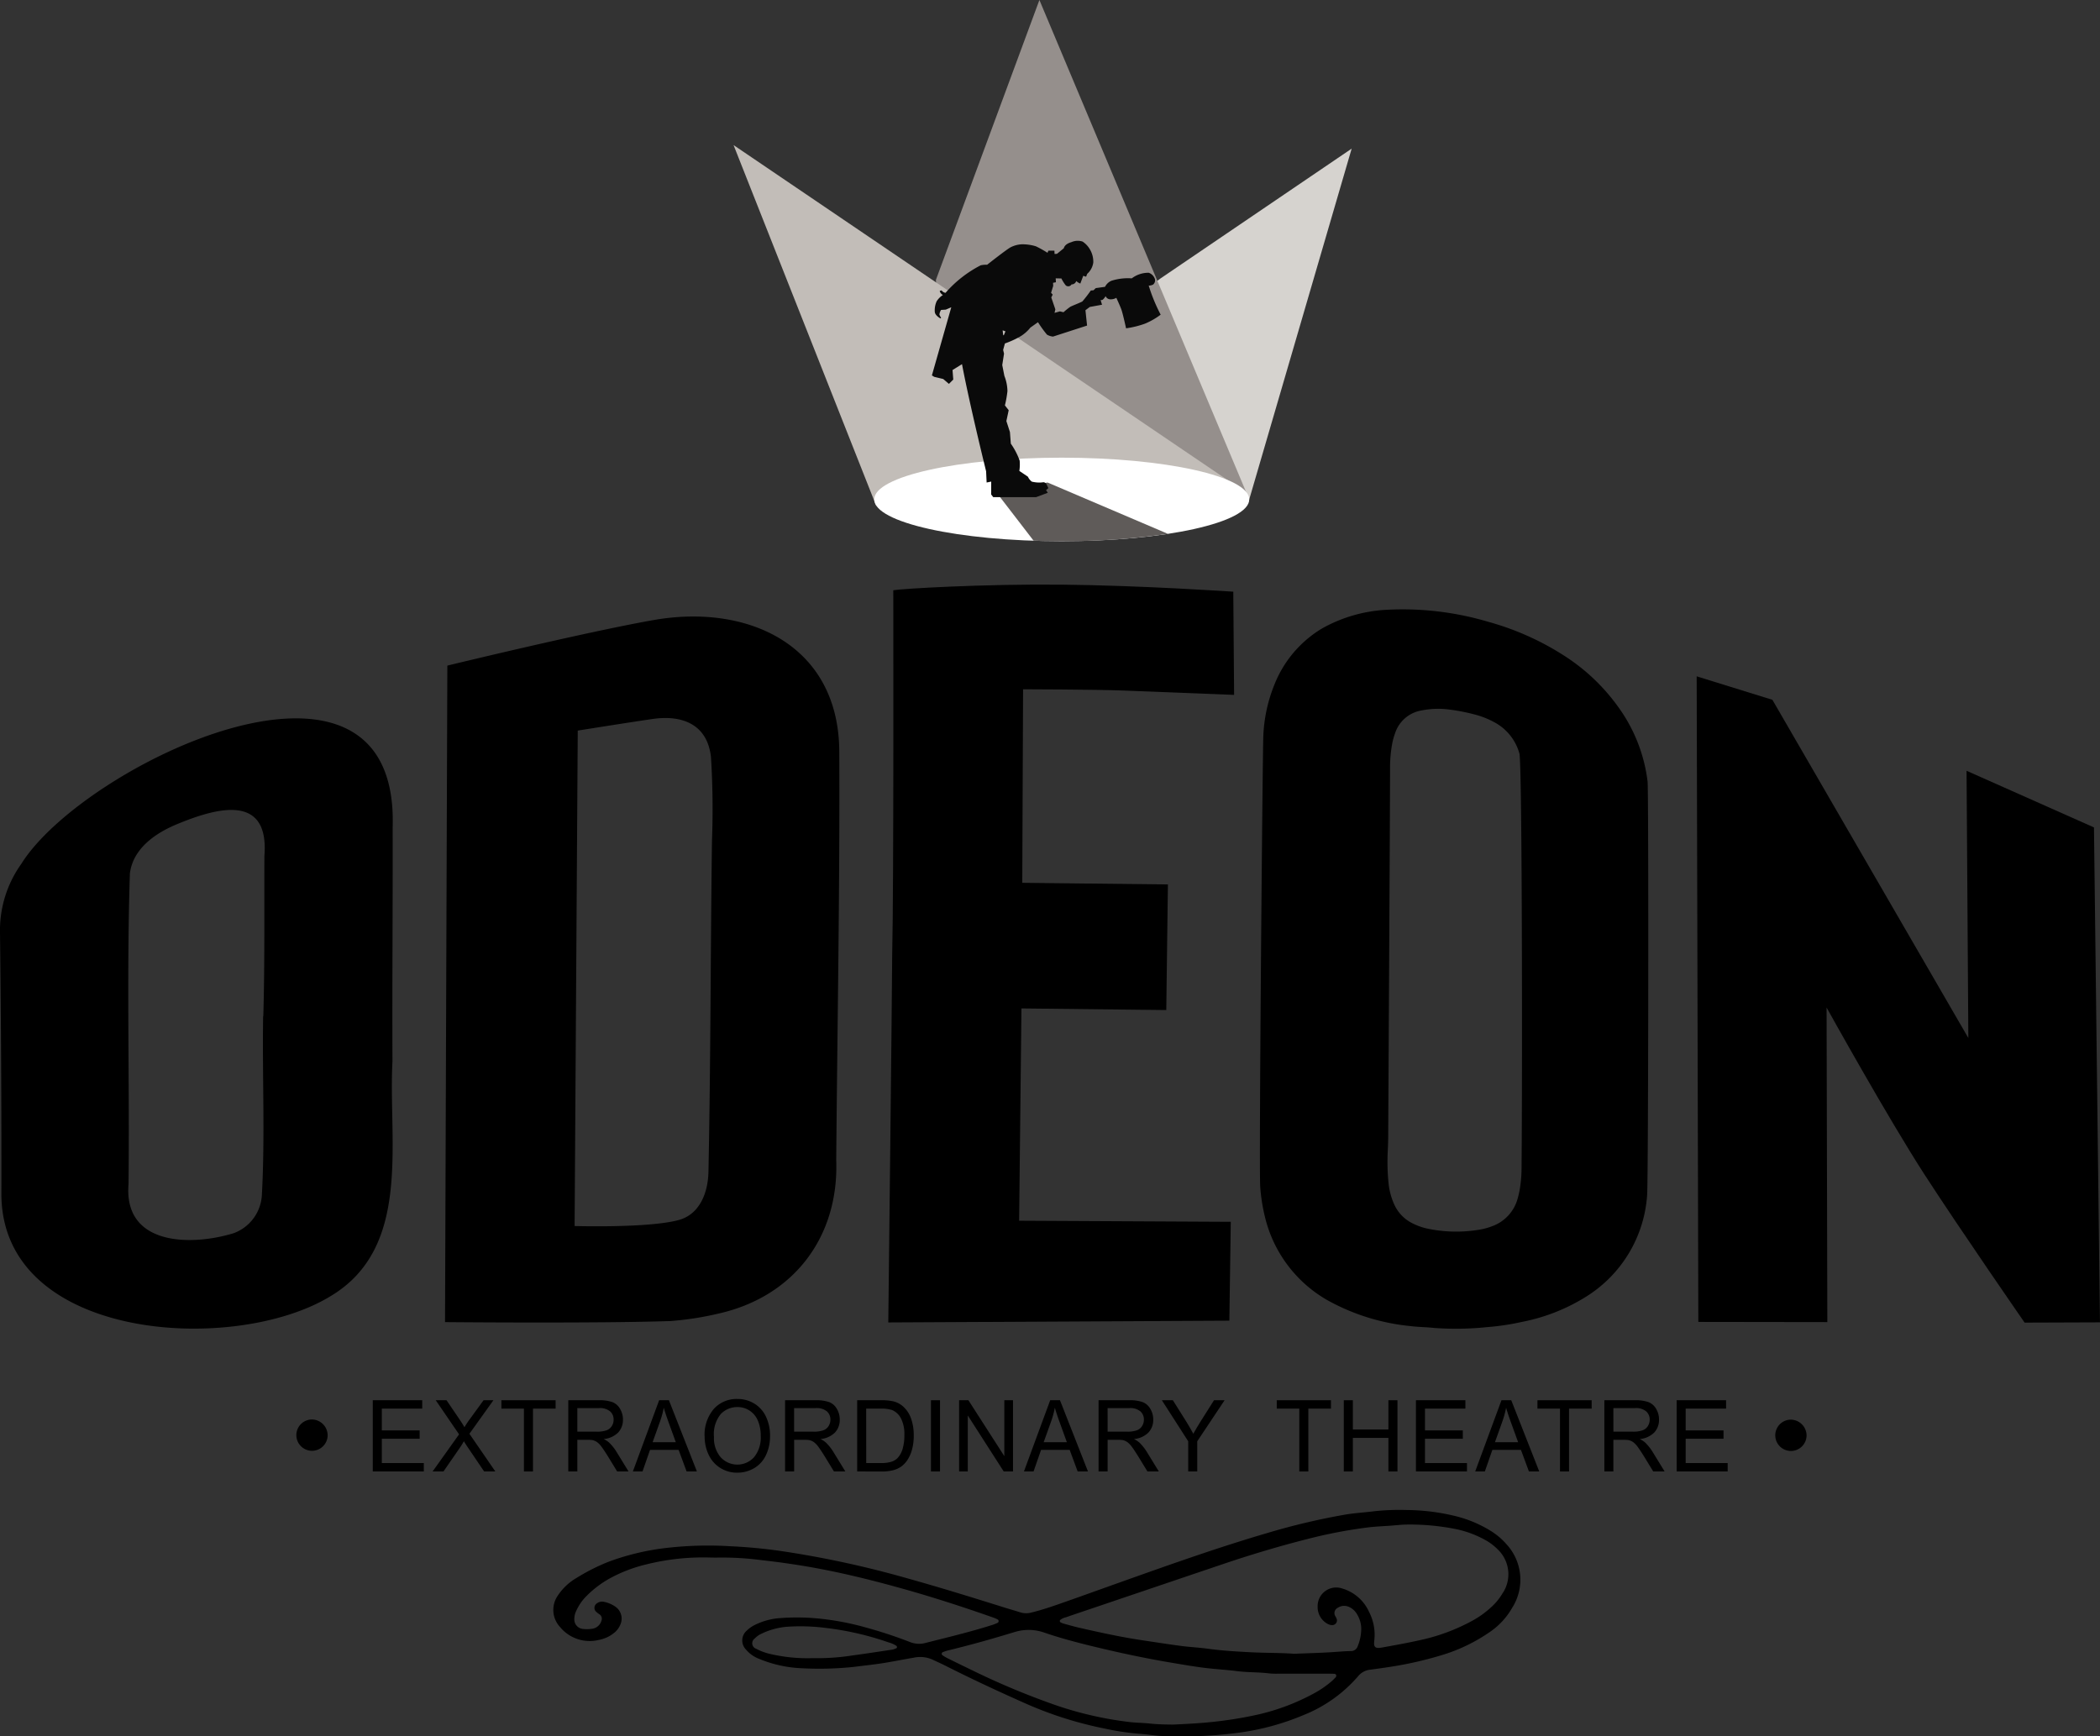 <svg id="Group_25" data-name="Group 25" xmlns="http://www.w3.org/2000/svg" xmlns:xlink="http://www.w3.org/1999/xlink" width="257.928" height="213.285" viewBox="0 0 257.928 213.285">
  <rect x="0" y="0" width="257.928" height="213.285" fill="#333333" stroke="none"/>
  <defs>
    <clipPath id="clip-path">
      <rect id="Rectangle_67" data-name="Rectangle 67" width="257.928" height="213.285"/>
    </clipPath>
  </defs>
  <g id="Group_24" data-name="Group 24" clip-path="url(#clip-path)">
    <path id="Path_29" data-name="Path 29" d="M224.465,297.441a8.46,8.46,0,0,0-1.959-1.618,15.023,15.023,0,0,0-4.472-1.816,26.013,26.013,0,0,0-5.723-.692,29.488,29.488,0,0,0-3.989.146c-1.178.156-2.372.214-3.542.41a82.846,82.846,0,0,0-9.588,2.26c-6.149,1.8-12.179,3.954-18.211,6.1-2.509.894-5.014,1.8-7.528,2.677-1.1.382-2.2.744-3.331,1.016a2.387,2.387,0,0,1-1.334-.048c-.62-.2-1.248-.372-1.87-.568-4.055-1.272-8.114-2.528-12.208-3.668a121.715,121.715,0,0,0-15.271-3.285q-3.118-.45-6.255-.59a44.57,44.57,0,0,0-8.313.268,30.175,30.175,0,0,0-6.663,1.654,24.78,24.78,0,0,0-3.938,2,6.87,6.87,0,0,0-2.213,2.081,3.087,3.087,0,0,0,.235,3.923,4.71,4.71,0,0,0,4.748,1.585,4.125,4.125,0,0,0,1.843-.831,2.46,2.46,0,0,0,.784-.988,1.791,1.791,0,0,0-.581-2.27,3.841,3.841,0,0,0-1.4-.594,1.07,1.07,0,0,0-.885.2.651.651,0,0,0-.123.971,2.6,2.6,0,0,0,.462.369.636.636,0,0,1,.243.751,1.379,1.379,0,0,1-1.224,1.028,4.044,4.044,0,0,1-1.016.016,1.171,1.171,0,0,1-1.1-1.191,2.367,2.367,0,0,1,.252-1.066,6.046,6.046,0,0,1,1.2-1.744,12.662,12.662,0,0,1,3.2-2.37,18.155,18.155,0,0,1,4.129-1.547,28.884,28.884,0,0,1,8.076-.852c.264,0,.519.005.773,0a37.284,37.284,0,0,1,5.339.311c1.012.121,2.025.235,3.032.383,1.233.18,2.464.37,3.689.6,3.288.607,6.535,1.4,9.759,2.285,4.073,1.114,8.09,2.408,12.072,3.813a3.373,3.373,0,0,1,.464.206.233.233,0,0,1,.015.412,4.863,4.863,0,0,1-.627.254c-2.728.871-5.513,1.528-8.286,2.234a3,3,0,0,1-1.905-.141,56.508,56.508,0,0,0-5.487-1.8,33.283,33.283,0,0,0-6.093-1.105,27.082,27.082,0,0,0-4.333-.016,8.191,8.191,0,0,0-3.02.8,3.862,3.862,0,0,0-1.047.717,1.6,1.6,0,0,0-.111,2.354,3.945,3.945,0,0,0,1.578,1.122,15.275,15.275,0,0,0,5.368,1.17,40.293,40.293,0,0,0,6.28-.168c1.179-.151,2.363-.273,3.537-.455,1.286-.2,2.562-.462,3.846-.681a3.729,3.729,0,0,1,2.327.253c.484.236.98.446,1.46.689,3.163,1.6,6.371,3.1,9.607,4.539a46.256,46.256,0,0,0,10.009,3.22,32.451,32.451,0,0,0,4.279.648c.988.059,1.97.252,2.958.28a53.389,53.389,0,0,0,9.494-.443,30.942,30.942,0,0,0,7.756-2.145,17.309,17.309,0,0,0,6.657-4.737,2.239,2.239,0,0,1,1.518-.828q1.305-.169,2.605-.374a44.975,44.975,0,0,0,6.53-1.524,20.912,20.912,0,0,0,5.477-2.685,8.975,8.975,0,0,0,2.817-3.024,6.419,6.419,0,0,0-.768-7.871M149.6,310.287a2,2,0,0,1-.474.173c-1.65.249-3.3.5-4.952.725a27.538,27.538,0,0,1-4.812.326,20.159,20.159,0,0,1-5.233-.507,6.842,6.842,0,0,1-1.747-.644.71.71,0,0,1-.2-1.244,2.83,2.83,0,0,1,.9-.63,8.838,8.838,0,0,1,3.1-.83,24.147,24.147,0,0,1,4.74.144,36.152,36.152,0,0,1,7.756,1.79,3.1,3.1,0,0,1,.926.411c.091.068.1.245,0,.286m53.905,3.627c-.158.162-.318.324-.49.47a12.262,12.262,0,0,1-2.1,1.441,26.944,26.944,0,0,1-6.975,2.631,48.97,48.97,0,0,1-5.614.9c-1.664.174-3.332.25-4.735.317-1.116-.01-1.964-.032-2.812-.123-.872-.093-1.75-.092-2.625-.2a43.716,43.716,0,0,1-8.848-2.012,93.005,93.005,0,0,1-10.5-4.385q-1.494-.718-2.979-1.456a5.22,5.22,0,0,1-.58-.347.221.221,0,0,1,.02-.359,4.767,4.767,0,0,1,.642-.219c2.643-.639,5.262-1.369,7.863-2.165.081-.025.164-.043.245-.069a5.79,5.79,0,0,1,3.75.038c2.441.834,4.943,1.455,7.454,2.042,2.7.632,5.42,1.193,8.157,1.653,1.339.226,2.679.457,4.027.628s2.708.236,4.054.409c1.3.168,2.6.113,3.9.275a8.408,8.408,0,0,0,1.019.04q3.1,0,6.207,0c.255,0,.51,0,.765.012.108.006.23.031.265.168a.318.318,0,0,1-.1.3m20.593-10.46a7.359,7.359,0,0,1-1.556,1.9,11.4,11.4,0,0,1-2.214,1.571,23.763,23.763,0,0,1-6.266,2.35c-1.6.362-3.219.653-4.835.944-.808.145-1.049-.01-.944-.842a6.124,6.124,0,0,0-.648-3.548,5.225,5.225,0,0,0-3.3-2.865,2.28,2.28,0,0,0-3.008,2.2,2.34,2.34,0,0,0,1.26,2.167,1.14,1.14,0,0,0,.483.133.576.576,0,0,0,.582-.8,1.915,1.915,0,0,0-.156-.3.72.72,0,0,1,.3-1.025,1.417,1.417,0,0,1,1.457-.071,2.074,2.074,0,0,1,.913.864,3.445,3.445,0,0,1,.515,1.862,5.761,5.761,0,0,1-.436,2.068.856.856,0,0,1-.843.591c-.765.013-1.527.085-2.29.133-1.526.1-3.056.133-4.664.2-1.76-.128-3.6-.093-5.442-.191-1.723-.092-3.448-.191-5.163-.428-1.093-.151-2.2-.2-3.294-.345-1.572-.206-3.138-.455-4.706-.687-2.635-.391-5.236-.961-7.831-1.555-.634-.145-1.26-.329-1.888-.5a2.074,2.074,0,0,1-.385-.163.188.188,0,0,1-.025-.289,1.712,1.712,0,0,1,.687-.321c1.151-.4,2.306-.785,3.46-1.176q7.928-2.686,15.857-5.369c3.625-1.224,7.29-2.313,11-3.235a59.109,59.109,0,0,1,6.76-1.259c.954-.121,1.919-.151,2.879-.223.622-.046,1.242-.121,1.864-.132a28.848,28.848,0,0,1,5.914.523,12.687,12.687,0,0,1,3.668,1.313,6.711,6.711,0,0,1,1.635,1.208,4.212,4.212,0,0,1,.664,5.308" transform="translate(-39.504 -107.821)"/>
    <path id="Path_30" data-name="Path 30" d="M250.736,280.742v-7.717h-2.767v-1.033h6.658v1.033h-2.779v7.717Z" transform="translate(-91.153 -99.984)"/>
    <path id="Path_31" data-name="Path 31" d="M260.985,280.742v-8.75H262.1v3.593h4.366v-3.593h1.112v8.75h-1.112v-4.124H262.1v4.124Z" transform="translate(-95.938 -99.984)"/>
    <path id="Path_32" data-name="Path 32" d="M275,280.742v-8.75h6.074v1.033H276.11V275.7h4.647v1.026H276.11v2.979h5.157v1.033Z" transform="translate(-101.089 -99.984)"/>
    <path id="Path_33" data-name="Path 33" d="M286.51,280.743l3.226-8.75h1.2l3.438,8.75h-1.266l-.98-2.65h-3.512l-.923,2.65Zm2.424-3.594h2.848l-.877-2.423q-.4-1.1-.6-1.815a11.568,11.568,0,0,1-.453,1.671Z" transform="translate(-105.321 -99.985)"/>
    <path id="Path_34" data-name="Path 34" d="M301.37,280.742v-7.717H298.6v-1.033h6.658v1.033h-2.779v7.717Z" transform="translate(-109.766 -99.984)"/>
    <path id="Path_35" data-name="Path 35" d="M311.592,280.742v-8.749h3.725a4.77,4.77,0,0,1,1.707.236,1.886,1.886,0,0,1,.933.832,2.558,2.558,0,0,1,.35,1.319,2.25,2.25,0,0,1-.579,1.569,2.875,2.875,0,0,1-1.788.813,2.852,2.852,0,0,1,.67.435,5.989,5.989,0,0,1,.923,1.164l1.461,2.381h-1.4l-1.112-1.82q-.488-.787-.8-1.206a2.551,2.551,0,0,0-.564-.584,1.653,1.653,0,0,0-.507-.233,3.21,3.21,0,0,0-.618-.042H312.7v3.885Zm1.112-4.888h2.389a3.453,3.453,0,0,0,1.192-.164,1.28,1.28,0,0,0,.653-.525,1.468,1.468,0,0,0,.223-.785,1.329,1.329,0,0,0-.433-1.021,1.967,1.967,0,0,0-1.367-.4H312.7Z" transform="translate(-114.541 -99.985)"/>
    <path id="Path_36" data-name="Path 36" d="M325.632,280.742v-8.75h6.074v1.033h-4.962V275.7h4.647v1.026h-4.647v2.979H331.9v1.033Z" transform="translate(-119.703 -99.984)"/>
    <path id="Path_37" data-name="Path 37" d="M72.4,280.742v-8.75h6.074v1.033H73.511V275.7h4.647v1.026H73.511v2.979h5.157v1.033Z" transform="translate(-26.614 -99.984)"/>
    <path id="Path_38" data-name="Path 38" d="M84.02,280.742l3.249-4.56-2.865-4.19h1.324l1.524,2.244q.475.7.676,1.074a11.5,11.5,0,0,1,.665-1l1.69-2.322h1.209l-2.951,4.125,3.18,4.625H90.346l-2.115-3.122q-.177-.267-.366-.584c-.188.319-.321.537-.4.656l-2.108,3.05Z" transform="translate(-30.886 -99.984)"/>
    <path id="Path_39" data-name="Path 39" d="M100.148,280.742v-7.717H97.381v-1.033h6.658v1.033H101.26v7.717Z" transform="translate(-35.797 -99.984)"/>
    <path id="Path_40" data-name="Path 40" d="M110.37,280.742v-8.749h3.725a4.77,4.77,0,0,1,1.707.236,1.887,1.887,0,0,1,.933.832,2.558,2.558,0,0,1,.35,1.319,2.25,2.25,0,0,1-.579,1.569,2.875,2.875,0,0,1-1.788.813,2.851,2.851,0,0,1,.67.435,5.989,5.989,0,0,1,.923,1.164l1.461,2.381h-1.4l-1.112-1.82q-.488-.787-.8-1.206a2.553,2.553,0,0,0-.564-.584,1.653,1.653,0,0,0-.507-.233,3.21,3.21,0,0,0-.618-.042h-1.289v3.885Zm1.112-4.888h2.389a3.453,3.453,0,0,0,1.192-.164,1.28,1.28,0,0,0,.653-.525,1.468,1.468,0,0,0,.223-.785,1.329,1.329,0,0,0-.433-1.021,1.967,1.967,0,0,0-1.367-.4h-2.659Z" transform="translate(-40.572 -99.985)"/>
    <path id="Path_41" data-name="Path 41" d="M122.916,280.743l3.226-8.75h1.2l3.438,8.75h-1.266l-.98-2.65h-3.512l-.923,2.65Zm2.424-3.594h2.848l-.877-2.423q-.4-1.1-.6-1.815a11.566,11.566,0,0,1-.453,1.671Z" transform="translate(-45.184 -99.985)"/>
    <path id="Path_42" data-name="Path 42" d="M136.847,276.391a4.879,4.879,0,0,1,1.123-3.412,3.743,3.743,0,0,1,2.9-1.232,3.9,3.9,0,0,1,2.1.579,3.728,3.728,0,0,1,1.424,1.615,5.422,5.422,0,0,1,.49,2.349,5.328,5.328,0,0,1-.516,2.381,3.607,3.607,0,0,1-1.461,1.591,4.047,4.047,0,0,1-2.04.54,3.847,3.847,0,0,1-2.12-.6,3.791,3.791,0,0,1-1.415-1.629,5.114,5.114,0,0,1-.481-2.184m1.147.018a3.593,3.593,0,0,0,.816,2.491,2.771,2.771,0,0,0,4.114-.008,3.819,3.819,0,0,0,.811-2.608,4.65,4.65,0,0,0-.347-1.866,2.751,2.751,0,0,0-1.014-1.236,2.671,2.671,0,0,0-1.5-.438,2.782,2.782,0,0,0-2.032.844,3.874,3.874,0,0,0-.85,2.821" transform="translate(-50.305 -99.894)"/>
    <path id="Path_43" data-name="Path 43" d="M152.473,280.742v-8.749H156.2a4.77,4.77,0,0,1,1.707.236,1.886,1.886,0,0,1,.933.832,2.558,2.558,0,0,1,.35,1.319,2.25,2.25,0,0,1-.579,1.569,2.875,2.875,0,0,1-1.788.813,2.851,2.851,0,0,1,.67.435,5.988,5.988,0,0,1,.923,1.164l1.461,2.381h-1.4l-1.112-1.82q-.488-.787-.8-1.206a2.552,2.552,0,0,0-.564-.584,1.653,1.653,0,0,0-.507-.233,3.21,3.21,0,0,0-.618-.042h-1.289v3.885Zm1.112-4.888h2.389a3.453,3.453,0,0,0,1.192-.164,1.28,1.28,0,0,0,.653-.525,1.468,1.468,0,0,0,.223-.785,1.329,1.329,0,0,0-.433-1.021,1.967,1.967,0,0,0-1.367-.4h-2.659Z" transform="translate(-56.049 -99.985)"/>
    <path id="Path_44" data-name="Path 44" d="M166.477,280.742v-8.75h2.894a6.754,6.754,0,0,1,1.5.125,2.807,2.807,0,0,1,1.232.627,3.575,3.575,0,0,1,.994,1.5,6.091,6.091,0,0,1,.329,2.08,6.339,6.339,0,0,1-.224,1.766,4.357,4.357,0,0,1-.573,1.274,3.107,3.107,0,0,1-.765.794,3.04,3.04,0,0,1-1,.438,5.449,5.449,0,0,1-1.35.15Zm1.112-1.033h1.793a4.184,4.184,0,0,0,1.3-.161,1.851,1.851,0,0,0,.754-.453,2.793,2.793,0,0,0,.616-1.107,5.634,5.634,0,0,0,.221-1.686,4.223,4.223,0,0,0-.433-2.11,2.214,2.214,0,0,0-1.052-.987,4.163,4.163,0,0,0-1.438-.179h-1.765Z" transform="translate(-61.197 -99.984)"/>
    <rect id="Rectangle_66" data-name="Rectangle 66" width="1.112" height="8.75" transform="translate(114.343 172.008)"/>
    <path id="Path_45" data-name="Path 45" d="M186.277,280.742v-8.75h1.14l4.412,6.87v-6.87h1.066v8.75h-1.14l-4.412-6.875v6.875Z" transform="translate(-68.475 -99.984)"/>
    <path id="Path_46" data-name="Path 46" d="M198.867,280.743l3.226-8.75h1.2l3.438,8.75h-1.266l-.98-2.65H200.97l-.923,2.65Zm2.424-3.594h2.848l-.876-2.423q-.4-1.1-.6-1.815a11.562,11.562,0,0,1-.453,1.671Z" transform="translate(-73.104 -99.985)"/>
    <path id="Path_47" data-name="Path 47" d="M213.361,280.742v-8.749h3.725a4.77,4.77,0,0,1,1.707.236,1.886,1.886,0,0,1,.933.832,2.558,2.558,0,0,1,.35,1.319,2.25,2.25,0,0,1-.579,1.569,2.875,2.875,0,0,1-1.788.813,2.853,2.853,0,0,1,.67.435,5.99,5.99,0,0,1,.923,1.164l1.461,2.381h-1.4l-1.112-1.82q-.488-.787-.8-1.206a2.553,2.553,0,0,0-.564-.584,1.653,1.653,0,0,0-.507-.233,3.21,3.21,0,0,0-.618-.042h-1.289v3.885Zm1.112-4.888h2.389a3.453,3.453,0,0,0,1.192-.164,1.28,1.28,0,0,0,.653-.525,1.468,1.468,0,0,0,.223-.785,1.329,1.329,0,0,0-.433-1.021,1.967,1.967,0,0,0-1.367-.4h-2.659Z" transform="translate(-78.432 -99.985)"/>
    <path id="Path_48" data-name="Path 48" d="M228.89,280.742v-3.706l-3.237-5.043h1.352l1.656,2.638q.459.74.854,1.48.378-.686.916-1.546l1.627-2.572h1.3L230,277.035v3.706Z" transform="translate(-82.95 -99.984)"/>
    <path id="Path_49" data-name="Path 49" d="M348.633,277.759a1.923,1.923,0,1,1-1.922-1.993,1.958,1.958,0,0,1,1.922,1.993" transform="translate(-126.745 -101.372)"/>
    <path id="Path_50" data-name="Path 50" d="M61.4,277.725a1.923,1.923,0,1,1-1.922-1.993,1.958,1.958,0,0,1,1.922,1.993" transform="translate(-21.157 -101.359)"/>
    <path id="Path_51" data-name="Path 51" d="M329.725,210.681l15.845.022-.093-38.642s7.56,13.623,12.084,20.6S369.8,210.768,369.8,210.768l9.255-.033-.737-60.8-15.649-6.956.219,32.827L338.822,134.26l-9.3-2.883Z" transform="translate(-121.131 -48.294)"/>
    <path id="Path_52" data-name="Path 52" d="M173,158.811c-.027,6.139-.481,45.385-.481,45.385l41.891-.218.175-12.144L188.59,191.7l.284-26.078,17.789.2.2-15.431-17.888-.2.1-23.774s8.913.022,12.3.153,13.618.535,13.618.535l-.1-12.678s-11.215-.765-21-.863-19.766.5-20.76.687c0,0,.067,36.327-.131,44.556" transform="translate(-63.417 -41.744)"/>
    <path id="Path_53" data-name="Path 53" d="M134.855,136.3c-.084-12.979-11.113-18.126-22.705-16.127-8.31,1.453-25.434,5.613-25.434,5.613l-.284,80.647s18.729.175,27.674-.131a37.879,37.879,0,0,0,5.95-.926c9.218-2.082,14.767-9.416,14.423-18.84.142-16.744.452-33.49.376-50.237M119.219,147.3c-.182,13.569-.154,27.139-.434,40.707-.058,2.493-1.047,5.2-3.684,5.893-3.7,1-12.754.729-12.754.729l.386-60.86s6.486-1.037,9.231-1.431c3.638-.514,6.691.679,7.132,4.687a102.52,102.52,0,0,1,.123,10.275" transform="translate(-31.772 -44.021)"/>
    <path id="Path_54" data-name="Path 54" d="M292.31,139.5a19.582,19.582,0,0,0-3.32-8.751,24.27,24.27,0,0,0-7.154-6.847,33.8,33.8,0,0,0-9.009-3.992,37.027,37.027,0,0,0-12.713-1.492,18.1,18.1,0,0,0-7.634,2.2,12.356,12.356,0,0,0-1.418.941,14.045,14.045,0,0,0-4.58,6.032,18.763,18.763,0,0,0-1.369,6.377c-.091,2.3-.551,53.178-.378,55.334a22.124,22.124,0,0,0,.561,3.61,16.1,16.1,0,0,0,7.674,10.3,26.178,26.178,0,0,0,10.175,3.185c.988.13,1.986.125,2.972.235a37.147,37.147,0,0,0,6.556-.111,29.571,29.571,0,0,0,4.21-.634,23.07,23.07,0,0,0,7.887-3.105,15.967,15.967,0,0,0,7.484-12.46c.155-1.607.2-49.688.056-50.82m-15.478,47.171a16.592,16.592,0,0,1-.255,3.129c-.061.3-.132.609-.217.909a5,5,0,0,1-3.158,3.428,7.873,7.873,0,0,1-1.723.447,17.156,17.156,0,0,1-6.168-.149,7.506,7.506,0,0,1-1.991-.72,4.748,4.748,0,0,1-2.155-2.323,8.34,8.34,0,0,1-.668-2.538,26.052,26.052,0,0,1-.1-3.905c.028-.622.054-1.246.057-1.869.033-6.573.212-37.684.229-45.136a15.977,15.977,0,0,1,.3-3.294,8.391,8.391,0,0,1,.309-1.059,4.125,4.125,0,0,1,3.239-2.813,10.4,10.4,0,0,1,3.548-.1,23.986,23.986,0,0,1,3,.593,10.471,10.471,0,0,1,2.368.929,6.238,6.238,0,0,1,3.12,3.856c.347,1.209.366,40.475.266,50.618" transform="translate(-89.95 -43.502)"/>
    <path id="Path_55" data-name="Path 55" d="M48.231,152.844c.74-26.25-38.011-7.617-45.611,4.567A14.048,14.048,0,0,0,0,165.862q.19,15.892.173,31.789c-.31,18.335,28.448,20.135,40.364,12.907,10.117-5.979,7.13-19.01,7.666-28.879-.042-9.634.051-19.2.025-28.835m-15.754,3.615c-.029,6.547.054,13.094-.133,19.639h-.022c-.121,7.361.25,14.752-.161,22.1a5.3,5.3,0,0,1-3.426,4.575c-5.148,1.6-13.572,1.615-12.945-6.017.143-12.716-.249-25.468.168-38.168.385-3.026,3.061-4.9,5.685-6.007,4.856-2.023,11.465-3.941,10.834,3.88" transform="translate(0 -51.295)"/>
    <path id="Path_56" data-name="Path 56" d="M183.394,64.8l26.547-19.974,23.49-15.955-12.58,43.092Z" transform="translate(-67.416 -10.613)" fill="#d6d3cf"/>
    <path id="Path_57" data-name="Path 57" d="M181.771,34.377,194.482,0l25.641,61.046L182.8,54.187Z" transform="translate(-66.819 0)" fill="#958f8c"/>
    <path id="Path_58" data-name="Path 58" d="M142.468,28.182l17.5,44.257,43.245-3.058Z" transform="translate(-52.371 -10.36)" fill="#c2bdb8"/>
    <path id="Path_59" data-name="Path 59" d="M215.849,94.03c0,2.834-10.311,5.133-23.031,5.133s-23.031-2.3-23.031-5.133S180.1,88.9,192.817,88.9s23.031,2.3,23.031,5.133" transform="translate(-62.413 -32.679)" fill="#fff"/>
    <path id="Path_60" data-name="Path 60" d="M199.747,93.732l14.784,6.305a88.031,88.031,0,0,1-13.048.9c-1.174,0-2.328-.02-3.455-.058l-4.67-6.069Z" transform="translate(-71.078 -34.456)" fill="#5f5b59"/>
    <path id="Path_61" data-name="Path 61" d="M207.63,52.288a1.308,1.308,0,0,0,.535-.126.687.687,0,0,0,.238-.655,1.232,1.232,0,0,0-.767-.8,3.351,3.351,0,0,0-2.086.688,6.647,6.647,0,0,0-2.5.295,1.577,1.577,0,0,0-.784.744l-1.136.157-.281.266-.329.028a16.238,16.238,0,0,1-1.032,1.338c-.164.118-1.267.538-1.5.672a9.3,9.3,0,0,0-.824.661l-.437-.106-.663.183.1-.431-.5-1.463.175-.35-.2-.218.262-.852-.022-.378.356-.07-.028-.479.7.016a4.622,4.622,0,0,0,.534.848.469.469,0,0,0,.713-.119.593.593,0,0,0,.577-.414,1.579,1.579,0,0,0,.5.311l.36-.954.352.111.135-.352a2.269,2.269,0,0,0,.745-1.388,2.976,2.976,0,0,0-.448-1.675,2.827,2.827,0,0,0-.867-.9,1.91,1.91,0,0,0-1.375.07c-.881.254-.925.746-.925.746l-.852.694-.292.006-.012-.4h-.741l-.112.263a12.6,12.6,0,0,0-1.428-.8,5.687,5.687,0,0,0-1.728-.245,3.392,3.392,0,0,0-1.359.36c-.476.24-2.9,2.154-2.9,2.154a2.957,2.957,0,0,0-.787.066,14.529,14.529,0,0,0-4.32,3.382.7.7,0,0,1-.483-.3s-.221.047-.23.088a.8.8,0,0,0,.391.479,2.555,2.555,0,0,0-.77.772,2.685,2.685,0,0,0-.226,1.325c.065.461.7.784.7.784l.074-.1a1.164,1.164,0,0,1-.207-.377,1.341,1.341,0,0,1,.2-.57l.584-.038.672-.29-2.38,8.37.278.175,1.114.268.7.6.532-.532-.09-1.171,1.163-.721c.956,5.05,2.96,13.16,2.96,13.16l.065,1.379.563-.115-.009,1.58.255.333,5.264,0,1.439-.536-.216-.338.286-.23s-.171-.372-.265-.551c0,0-.207-.238-.442-.161a3.758,3.758,0,0,1-1.32-.09,1.473,1.473,0,0,1-.479-.6l-1.057-.715a5.37,5.37,0,0,0,.039-1.267,8.8,8.8,0,0,0-1.087-2.086l-.109-1.42-.437-1.354.284-1.332L189.969,67a13.079,13.079,0,0,0,.311-1.758,5.355,5.355,0,0,0-.376-1.867l-.262-1.332.219-1.4-.109-.459.216-.792a11.411,11.411,0,0,0,1.757-.786,4.579,4.579,0,0,0,1.372-1.163l.934-.661a14.787,14.787,0,0,0,1.1,1.522,1.779,1.779,0,0,0,.749.243l4.18-1.354-.2-1.886.535-.4,1.5-.273-.172-.584a.323.323,0,0,0,.265-.038,1.685,1.685,0,0,0,.351-.436.622.622,0,0,0,.52.389,1.336,1.336,0,0,0,.794-.18s.418.892.61,1.408.586,2.338.586,2.338a11.579,11.579,0,0,0,2.306-.565,8.755,8.755,0,0,0,1.944-1.112,21.025,21.025,0,0,1-1.468-3.567m-17.8,6.1a.06.06,0,0,1-.066-.033c-.024-.044-.071-.576-.071-.576l.341.126Z" transform="translate(-66.543 -17.2)" fill="#0a0a0a"/>
  </g>
</svg>
